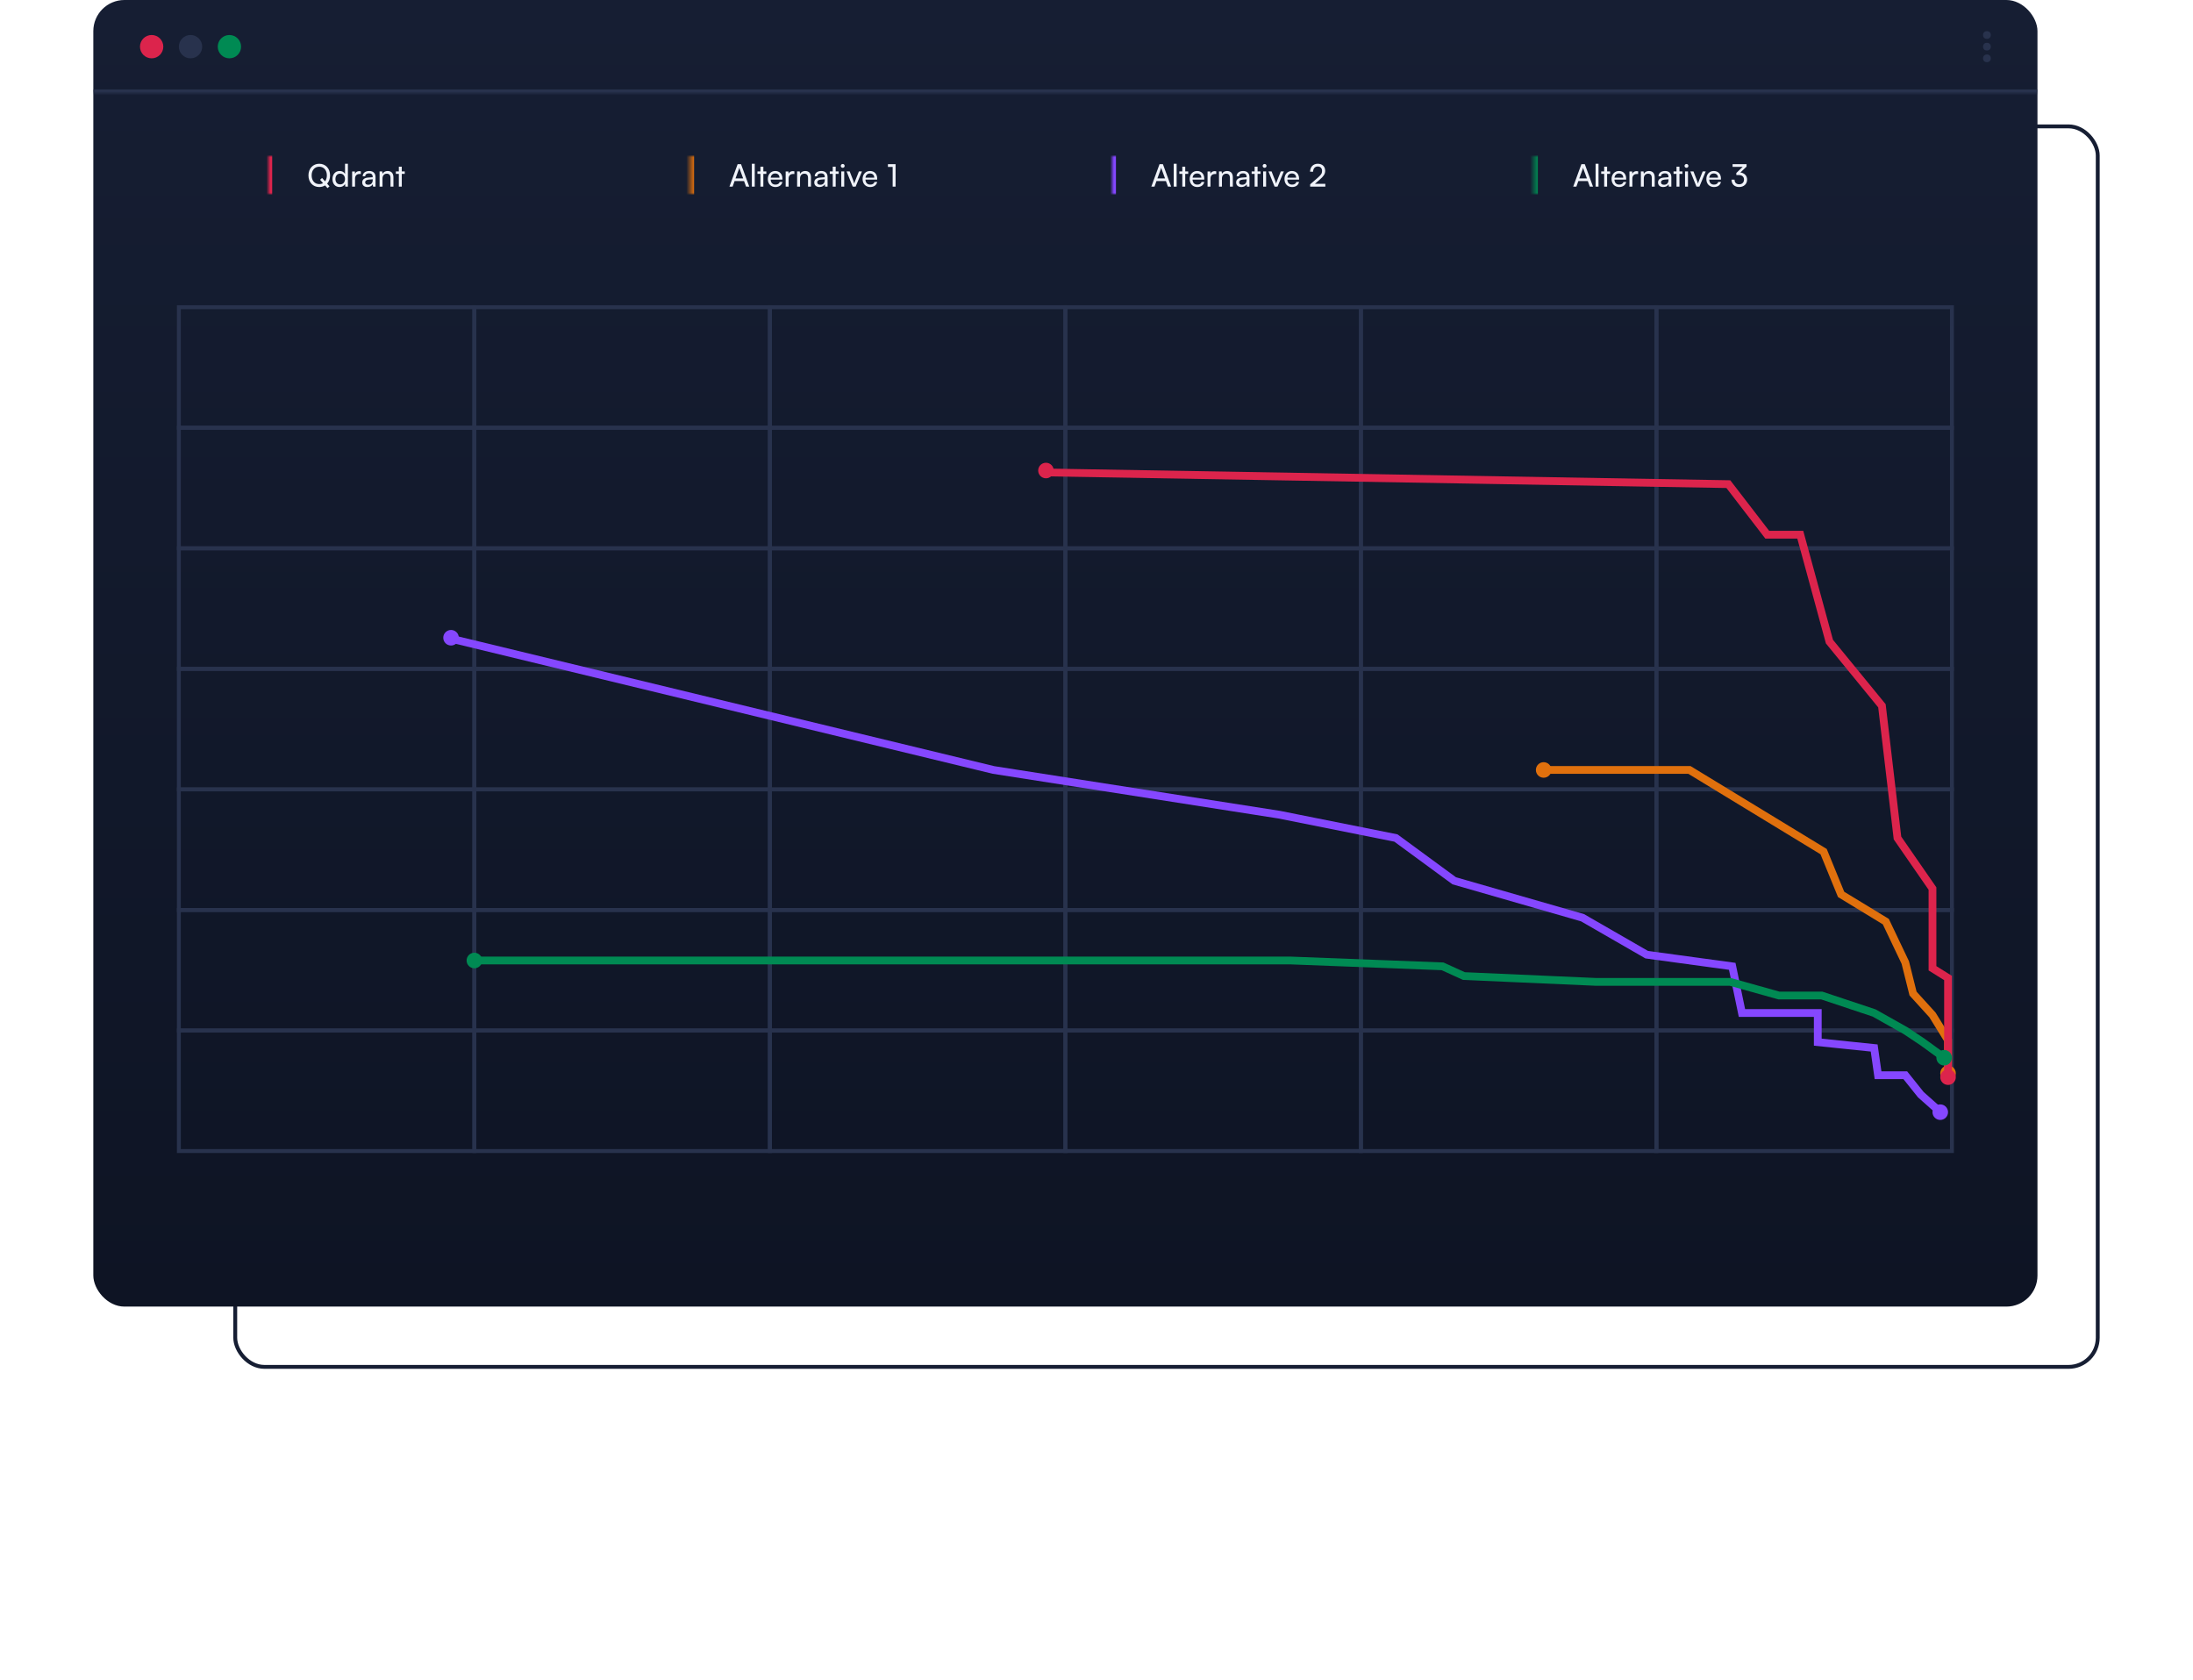 <svg width="564" height="432" viewBox="0 0 564 432" fill="none" xmlns="http://www.w3.org/2000/svg">
<rect x="60.5" y="32.5" width="479" height="319" rx="7.5" stroke="#161E33"/>
<g opacity="0.8" filter="url(#filter0_f_1106_3908)">
<rect x="120" y="232" width="320" height="80" rx="4" fill="#2F6FF0"/>
</g>
<rect x="24" width="500" height="336" rx="8" fill="url(#paint0_linear_1106_3908)"/>
<mask id="path-4-inside-1_1106_3908" fill="white">
<path d="M24 0H524V24H24V0Z"/>
</mask>
<path d="M524 23H24V25H524V23Z" fill="#28324D" mask="url(#path-4-inside-1_1106_3908)"/>
<circle cx="39" cy="12" r="3" fill="#DC244C"/>
<circle cx="49" cy="12" r="3" fill="#28324D"/>
<circle cx="59" cy="12" r="3" fill="#008A53"/>
<circle cx="511" cy="9" r="1" fill="#28324D"/>
<circle cx="511" cy="12" r="1" fill="#28324D"/>
<circle cx="511" cy="15" r="1" fill="#28324D"/>
<mask id="path-12-inside-2_1106_3908" fill="white">
<path d="M69 40H153.5V50H69V40Z"/>
</mask>
<path d="M70 50V40H68V50H70Z" fill="#DC244C" mask="url(#path-12-inside-2_1106_3908)"/>
<path d="M84.232 48.384L83.608 47.68C83.176 47.944 82.664 48.096 82.096 48.096C80.464 48.096 79.328 46.864 79.328 45.104C79.328 43.352 80.472 42.112 82.104 42.112C83.744 42.112 84.888 43.344 84.888 45.104C84.888 45.968 84.608 46.704 84.136 47.232L84.744 47.92L84.232 48.384ZM84.064 45.104C84.064 43.76 83.28 42.872 82.104 42.872C80.928 42.872 80.152 43.76 80.152 45.104C80.152 46.448 80.928 47.344 82.104 47.344C82.472 47.344 82.8 47.256 83.08 47.088L82.32 46.232L82.832 45.768L83.6 46.632C83.896 46.248 84.064 45.72 84.064 45.104ZM87.331 48.096C86.195 48.096 85.507 47.248 85.507 46.056C85.507 44.856 86.203 43.976 87.363 43.976C87.963 43.976 88.467 44.24 88.731 44.72V42.112H89.475V48H88.803L88.739 47.288C88.483 47.824 87.955 48.096 87.331 48.096ZM87.483 47.416C88.251 47.416 88.723 46.848 88.723 46.032C88.723 45.232 88.251 44.656 87.483 44.656C86.715 44.656 86.267 45.232 86.267 46.032C86.267 46.84 86.715 47.416 87.483 47.416ZM92.8 44.056V44.744H92.464C91.752 44.744 91.312 45.176 91.312 45.928V48H90.56V44.096H91.264L91.312 44.688C91.472 44.28 91.864 44.008 92.4 44.008C92.536 44.008 92.648 44.024 92.8 44.056ZM94.493 48.096C93.653 48.096 93.157 47.624 93.157 46.912C93.157 46.192 93.693 45.744 94.613 45.672L95.845 45.576V45.464C95.845 44.808 95.453 44.576 94.925 44.576C94.293 44.576 93.933 44.856 93.933 45.328H93.277C93.277 44.512 93.949 43.976 94.957 43.976C95.925 43.976 96.581 44.488 96.581 45.544V48H95.941L95.861 47.368C95.661 47.816 95.125 48.096 94.493 48.096ZM94.709 47.512C95.421 47.512 95.853 47.048 95.853 46.312V46.104L94.853 46.184C94.189 46.248 93.917 46.504 93.917 46.888C93.917 47.304 94.221 47.512 94.709 47.512ZM98.374 48H97.622V44.088H98.302L98.382 44.688C98.63 44.24 99.126 43.976 99.678 43.976C100.71 43.976 101.182 44.608 101.182 45.608V48H100.43V45.776C100.43 44.984 100.062 44.664 99.486 44.664C98.782 44.664 98.374 45.168 98.374 45.928V48ZM103.328 48H102.576V44.72H101.808V44.088H102.576V42.864H103.328V44.088H104.096V44.72H103.328V48Z" fill="#F0F3FA"/>
<mask id="path-15-inside-3_1106_3908" fill="white">
<path d="M177.5 40H262V50H177.5V40Z"/>
</mask>
<path d="M178.5 50V40H176.5V50H178.5Z" fill="#E0700D" mask="url(#path-15-inside-3_1106_3908)"/>
<path d="M188.412 48H187.596L189.708 42.216H190.58L192.7 48H191.876L191.356 46.56H188.924L188.412 48ZM190.044 43.464L189.164 45.88H191.124L190.236 43.464C190.196 43.352 190.156 43.216 190.14 43.128C190.124 43.208 190.084 43.344 190.044 43.464ZM194.109 48H193.357V42.112H194.109V48ZM196.32 48H195.568V44.72H194.8V44.088H195.568V42.864H196.32V44.088H197.088V44.72H196.32V48ZM199.412 48.096C198.26 48.096 197.468 47.264 197.468 46.048C197.468 44.824 198.244 43.976 199.38 43.976C200.492 43.976 201.22 44.744 201.22 45.904V46.184L198.196 46.192C198.252 47.016 198.684 47.472 199.428 47.472C200.012 47.472 200.396 47.232 200.524 46.784H201.228C201.036 47.624 200.38 48.096 199.412 48.096ZM199.38 44.608C198.724 44.608 198.308 45 198.212 45.688H200.468C200.468 45.04 200.044 44.608 199.38 44.608ZM204.3 44.056V44.744H203.964C203.252 44.744 202.812 45.176 202.812 45.928V48H202.06V44.096H202.764L202.812 44.688C202.972 44.28 203.364 44.008 203.9 44.008C204.036 44.008 204.148 44.024 204.3 44.056ZM205.757 48H205.005V44.088H205.685L205.765 44.688C206.013 44.24 206.509 43.976 207.061 43.976C208.093 43.976 208.565 44.608 208.565 45.608V48H207.813V45.776C207.813 44.984 207.445 44.664 206.869 44.664C206.165 44.664 205.757 45.168 205.757 45.928V48ZM210.751 48.096C209.911 48.096 209.415 47.624 209.415 46.912C209.415 46.192 209.951 45.744 210.871 45.672L212.103 45.576V45.464C212.103 44.808 211.711 44.576 211.183 44.576C210.551 44.576 210.191 44.856 210.191 45.328H209.535C209.535 44.512 210.207 43.976 211.215 43.976C212.183 43.976 212.839 44.488 212.839 45.544V48H212.199L212.119 47.368C211.919 47.816 211.383 48.096 210.751 48.096ZM210.967 47.512C211.679 47.512 212.111 47.048 212.111 46.312V46.104L211.111 46.184C210.447 46.248 210.175 46.504 210.175 46.888C210.175 47.304 210.479 47.512 210.967 47.512ZM214.921 48H214.169V44.72H213.401V44.088H214.169V42.864H214.921V44.088H215.689V44.72H214.921V48ZM216.732 43.16C216.46 43.16 216.236 42.936 216.236 42.664C216.236 42.384 216.46 42.168 216.732 42.168C217.004 42.168 217.228 42.384 217.228 42.664C217.228 42.936 217.004 43.16 216.732 43.16ZM216.364 48V44.088H217.116V48H216.364ZM219.304 48L217.728 44.088H218.528L219.384 46.272C219.52 46.64 219.632 46.968 219.696 47.208C219.76 46.952 219.888 46.616 220.024 46.272L220.896 44.088H221.68L220.048 48H219.304ZM223.787 48.096C222.635 48.096 221.843 47.264 221.843 46.048C221.843 44.824 222.619 43.976 223.755 43.976C224.867 43.976 225.595 44.744 225.595 45.904V46.184L222.571 46.192C222.627 47.016 223.059 47.472 223.803 47.472C224.387 47.472 224.771 47.232 224.899 46.784H225.603C225.411 47.624 224.755 48.096 223.787 48.096ZM223.755 44.608C223.099 44.608 222.683 45 222.587 45.688H224.843C224.843 45.04 224.419 44.608 223.755 44.608ZM229.574 42.92H228.358V42.216H230.326V48H229.574V42.92Z" fill="#F0F3FA"/>
<mask id="path-18-inside-4_1106_3908" fill="white">
<path d="M286 40H370.5V50H286V40Z"/>
</mask>
<path d="M287 50V40H285V50H287Z" fill="#8547FF" mask="url(#path-18-inside-4_1106_3908)"/>
<path d="M296.912 48H296.096L298.208 42.216H299.08L301.2 48H300.376L299.856 46.56H297.424L296.912 48ZM298.544 43.464L297.664 45.88H299.624L298.736 43.464C298.696 43.352 298.656 43.216 298.64 43.128C298.624 43.208 298.584 43.344 298.544 43.464ZM302.609 48H301.857V42.112H302.609V48ZM304.82 48H304.068V44.72H303.3V44.088H304.068V42.864H304.82V44.088H305.588V44.72H304.82V48ZM307.912 48.096C306.76 48.096 305.968 47.264 305.968 46.048C305.968 44.824 306.744 43.976 307.88 43.976C308.992 43.976 309.72 44.744 309.72 45.904V46.184L306.696 46.192C306.752 47.016 307.184 47.472 307.928 47.472C308.512 47.472 308.896 47.232 309.024 46.784H309.728C309.536 47.624 308.88 48.096 307.912 48.096ZM307.88 44.608C307.224 44.608 306.808 45 306.712 45.688H308.968C308.968 45.04 308.544 44.608 307.88 44.608ZM312.8 44.056V44.744H312.464C311.752 44.744 311.312 45.176 311.312 45.928V48H310.56V44.096H311.264L311.312 44.688C311.472 44.28 311.864 44.008 312.4 44.008C312.536 44.008 312.648 44.024 312.8 44.056ZM314.257 48H313.505V44.088H314.185L314.265 44.688C314.513 44.24 315.009 43.976 315.561 43.976C316.593 43.976 317.065 44.608 317.065 45.608V48H316.313V45.776C316.313 44.984 315.945 44.664 315.369 44.664C314.665 44.664 314.257 45.168 314.257 45.928V48ZM319.251 48.096C318.411 48.096 317.915 47.624 317.915 46.912C317.915 46.192 318.451 45.744 319.371 45.672L320.603 45.576V45.464C320.603 44.808 320.211 44.576 319.683 44.576C319.051 44.576 318.691 44.856 318.691 45.328H318.035C318.035 44.512 318.707 43.976 319.715 43.976C320.683 43.976 321.339 44.488 321.339 45.544V48H320.699L320.619 47.368C320.419 47.816 319.883 48.096 319.251 48.096ZM319.467 47.512C320.179 47.512 320.611 47.048 320.611 46.312V46.104L319.611 46.184C318.947 46.248 318.675 46.504 318.675 46.888C318.675 47.304 318.979 47.512 319.467 47.512ZM323.421 48H322.669V44.72H321.901V44.088H322.669V42.864H323.421V44.088H324.189V44.72H323.421V48ZM325.232 43.16C324.96 43.16 324.736 42.936 324.736 42.664C324.736 42.384 324.96 42.168 325.232 42.168C325.504 42.168 325.728 42.384 325.728 42.664C325.728 42.936 325.504 43.16 325.232 43.16ZM324.864 48V44.088H325.616V48H324.864ZM327.804 48L326.228 44.088H327.028L327.884 46.272C328.02 46.64 328.132 46.968 328.196 47.208C328.26 46.952 328.388 46.616 328.524 46.272L329.396 44.088H330.18L328.548 48H327.804ZM332.287 48.096C331.135 48.096 330.343 47.264 330.343 46.048C330.343 44.824 331.119 43.976 332.255 43.976C333.367 43.976 334.095 44.744 334.095 45.904V46.184L331.071 46.192C331.127 47.016 331.559 47.472 332.303 47.472C332.887 47.472 333.271 47.232 333.399 46.784H334.103C333.911 47.624 333.255 48.096 332.287 48.096ZM332.255 44.608C331.599 44.608 331.183 45 331.087 45.688H333.343C333.343 45.04 332.919 44.608 332.255 44.608ZM340.85 47.992L336.946 48V47.4L338.81 45.792C339.746 44.984 340.01 44.592 340.01 43.976C340.01 43.248 339.594 42.816 338.898 42.816C338.186 42.816 337.722 43.336 337.706 44.16H336.922C336.946 42.92 337.73 42.112 338.906 42.112C340.066 42.112 340.81 42.816 340.81 43.928C340.81 44.752 340.402 45.336 339.378 46.224L338.178 47.264H340.85V47.992Z" fill="#F0F3FA"/>
<mask id="path-21-inside-5_1106_3908" fill="white">
<path d="M394.5 40H479V50H394.5V40Z"/>
</mask>
<path d="M395.5 50V40H393.5V50H395.5Z" fill="#008A53" mask="url(#path-21-inside-5_1106_3908)"/>
<path d="M405.412 48H404.596L406.708 42.216H407.58L409.7 48H408.876L408.356 46.56H405.924L405.412 48ZM407.044 43.464L406.164 45.88H408.124L407.236 43.464C407.196 43.352 407.156 43.216 407.14 43.128C407.124 43.208 407.084 43.344 407.044 43.464ZM411.109 48H410.357V42.112H411.109V48ZM413.32 48H412.568V44.72H411.8V44.088H412.568V42.864H413.32V44.088H414.088V44.72H413.32V48ZM416.412 48.096C415.26 48.096 414.468 47.264 414.468 46.048C414.468 44.824 415.244 43.976 416.38 43.976C417.492 43.976 418.22 44.744 418.22 45.904V46.184L415.196 46.192C415.252 47.016 415.684 47.472 416.428 47.472C417.012 47.472 417.396 47.232 417.524 46.784H418.228C418.036 47.624 417.38 48.096 416.412 48.096ZM416.38 44.608C415.724 44.608 415.308 45 415.212 45.688H417.468C417.468 45.04 417.044 44.608 416.38 44.608ZM421.3 44.056V44.744H420.964C420.252 44.744 419.812 45.176 419.812 45.928V48H419.06V44.096H419.764L419.812 44.688C419.972 44.28 420.364 44.008 420.9 44.008C421.036 44.008 421.148 44.024 421.3 44.056ZM422.757 48H422.005V44.088H422.685L422.765 44.688C423.013 44.24 423.509 43.976 424.061 43.976C425.093 43.976 425.565 44.608 425.565 45.608V48H424.813V45.776C424.813 44.984 424.445 44.664 423.869 44.664C423.165 44.664 422.757 45.168 422.757 45.928V48ZM427.751 48.096C426.911 48.096 426.415 47.624 426.415 46.912C426.415 46.192 426.951 45.744 427.871 45.672L429.103 45.576V45.464C429.103 44.808 428.711 44.576 428.183 44.576C427.551 44.576 427.191 44.856 427.191 45.328H426.535C426.535 44.512 427.207 43.976 428.215 43.976C429.183 43.976 429.839 44.488 429.839 45.544V48H429.199L429.119 47.368C428.919 47.816 428.383 48.096 427.751 48.096ZM427.967 47.512C428.679 47.512 429.111 47.048 429.111 46.312V46.104L428.111 46.184C427.447 46.248 427.175 46.504 427.175 46.888C427.175 47.304 427.479 47.512 427.967 47.512ZM431.921 48H431.169V44.72H430.401V44.088H431.169V42.864H431.921V44.088H432.689V44.72H431.921V48ZM433.732 43.16C433.46 43.16 433.236 42.936 433.236 42.664C433.236 42.384 433.46 42.168 433.732 42.168C434.004 42.168 434.228 42.384 434.228 42.664C434.228 42.936 434.004 43.16 433.732 43.16ZM433.364 48V44.088H434.116V48H433.364ZM436.304 48L434.728 44.088H435.528L436.384 46.272C436.52 46.64 436.632 46.968 436.696 47.208C436.76 46.952 436.888 46.616 437.024 46.272L437.896 44.088H438.68L437.048 48H436.304ZM440.787 48.096C439.635 48.096 438.843 47.264 438.843 46.048C438.843 44.824 439.619 43.976 440.755 43.976C441.867 43.976 442.595 44.744 442.595 45.904V46.184L439.571 46.192C439.627 47.016 440.059 47.472 440.803 47.472C441.387 47.472 441.771 47.232 441.899 46.784H442.603C442.411 47.624 441.755 48.096 440.787 48.096ZM440.755 44.608C440.099 44.608 439.683 45 439.587 45.688H441.843C441.843 45.04 441.419 44.608 440.755 44.608ZM447.126 45.008H446.55V44.488L448.19 42.912H445.59V42.216H449.182V42.848L447.598 44.36C448.582 44.48 449.326 45.144 449.326 46.184C449.326 47.352 448.446 48.096 447.27 48.096C446.134 48.096 445.318 47.4 445.318 46.2H446.094C446.094 46.952 446.558 47.392 447.286 47.392C448.038 47.392 448.526 46.912 448.526 46.168C448.526 45.472 448.046 45.008 447.126 45.008Z" fill="#F0F3FA"/>
<rect x="46" y="79" width="76" height="31" stroke="#28324D"/>
<rect x="122" y="79" width="76" height="31" stroke="#28324D"/>
<rect x="198" y="79" width="76" height="31" stroke="#28324D"/>
<rect x="274" y="79" width="76" height="31" stroke="#28324D"/>
<rect x="350" y="79" width="76" height="31" stroke="#28324D"/>
<rect x="426" y="79" width="76" height="31" stroke="#28324D"/>
<rect x="46" y="110" width="76" height="31" stroke="#28324D"/>
<rect x="122" y="110" width="76" height="31" stroke="#28324D"/>
<rect x="198" y="110" width="76" height="31" stroke="#28324D"/>
<rect x="274" y="110" width="76" height="31" stroke="#28324D"/>
<rect x="350" y="110" width="76" height="31" stroke="#28324D"/>
<rect x="426" y="110" width="76" height="31" stroke="#28324D"/>
<rect x="46" y="141" width="76" height="31" stroke="#28324D"/>
<rect x="122" y="141" width="76" height="31" stroke="#28324D"/>
<rect x="198" y="141" width="76" height="31" stroke="#28324D"/>
<rect x="274" y="141" width="76" height="31" stroke="#28324D"/>
<rect x="350" y="141" width="76" height="31" stroke="#28324D"/>
<rect x="426" y="141" width="76" height="31" stroke="#28324D"/>
<rect x="46" y="172" width="76" height="31" stroke="#28324D"/>
<rect x="122" y="172" width="76" height="31" stroke="#28324D"/>
<rect x="198" y="172" width="76" height="31" stroke="#28324D"/>
<rect x="274" y="172" width="76" height="31" stroke="#28324D"/>
<rect x="350" y="172" width="76" height="31" stroke="#28324D"/>
<rect x="426" y="172" width="76" height="31" stroke="#28324D"/>
<rect x="46" y="203" width="76" height="31" stroke="#28324D"/>
<rect x="122" y="203" width="76" height="31" stroke="#28324D"/>
<rect x="198" y="203" width="76" height="31" stroke="#28324D"/>
<rect x="274" y="203" width="76" height="31" stroke="#28324D"/>
<rect x="350" y="203" width="76" height="31" stroke="#28324D"/>
<rect x="426" y="203" width="76" height="31" stroke="#28324D"/>
<rect x="46" y="234" width="76" height="31" stroke="#28324D"/>
<rect x="122" y="234" width="76" height="31" stroke="#28324D"/>
<rect x="198" y="234" width="76" height="31" stroke="#28324D"/>
<rect x="274" y="234" width="76" height="31" stroke="#28324D"/>
<rect x="350" y="234" width="76" height="31" stroke="#28324D"/>
<rect x="426" y="234" width="76" height="31" stroke="#28324D"/>
<rect x="46" y="265" width="76" height="31" stroke="#28324D"/>
<rect x="122" y="265" width="76" height="31" stroke="#28324D"/>
<rect x="198" y="265" width="76" height="31" stroke="#28324D"/>
<rect x="274" y="265" width="76" height="31" stroke="#28324D"/>
<rect x="350" y="265" width="76" height="31" stroke="#28324D"/>
<rect x="426" y="265" width="76" height="31" stroke="#28324D"/>
<path d="M396.5 198H434.5L469 219L473.5 230L485 237L490 247.5L492 255.5L497 261L501 267.5V275.5" stroke="#E0700D" stroke-width="2" stroke-miterlimit="10"/>
<circle cx="501" cy="276" r="2" fill="#E0700D"/>
<circle cx="397" cy="198" r="2" fill="#E0700D"/>
<path d="M269.5 121.5L444.5 124.5L454.5 137.5H463L470.5 165L484 181.5L488 215.5L497 228.5V249L501 251.5V275.5" stroke="#DC244C" stroke-width="2" stroke-miterlimit="10"/>
<circle cx="501" cy="277" r="2" fill="#DC244C"/>
<circle cx="269" cy="121" r="2" fill="#DC244C"/>
<path d="M498.5 285.5L494 281.5L490 276.5H483L482 269.5L467.5 268V260.5H448L445.5 248.5L423.5 245.5L407 236L374 226.5L359 215.5L329 209.5L255.5 198L115 164" stroke="#8547FF" stroke-width="2" stroke-miterlimit="10"/>
<circle cx="499" cy="286" r="2" fill="#8547FF"/>
<circle cx="116" cy="164" r="2" fill="#8547FF"/>
<path d="M500 272L494.5 268L490 265L482 260.5L468.5 256H457.5L445 252.5H410.5L376.5 251L371 248.5L332 247H246.5H121" stroke="#008A53" stroke-width="2" stroke-miterlimit="10"/>
<circle cx="500" cy="272" r="2" fill="#008A53"/>
<circle cx="122" cy="247" r="2" fill="#008A53"/>
<defs>
<filter id="filter0_f_1106_3908" x="0" y="112" width="560" height="320" filterUnits="userSpaceOnUse" color-interpolation-filters="sRGB">
<feFlood flood-opacity="0" result="BackgroundImageFix"/>
<feBlend mode="normal" in="SourceGraphic" in2="BackgroundImageFix" result="shape"/>
<feGaussianBlur stdDeviation="60" result="effect1_foregroundBlur_1106_3908"/>
</filter>
<linearGradient id="paint0_linear_1106_3908" x1="274" y1="0" x2="274" y2="336" gradientUnits="userSpaceOnUse">
<stop stop-color="#161E33"/>
<stop offset="1" stop-color="#0E1424"/>
</linearGradient>
</defs>
</svg>
